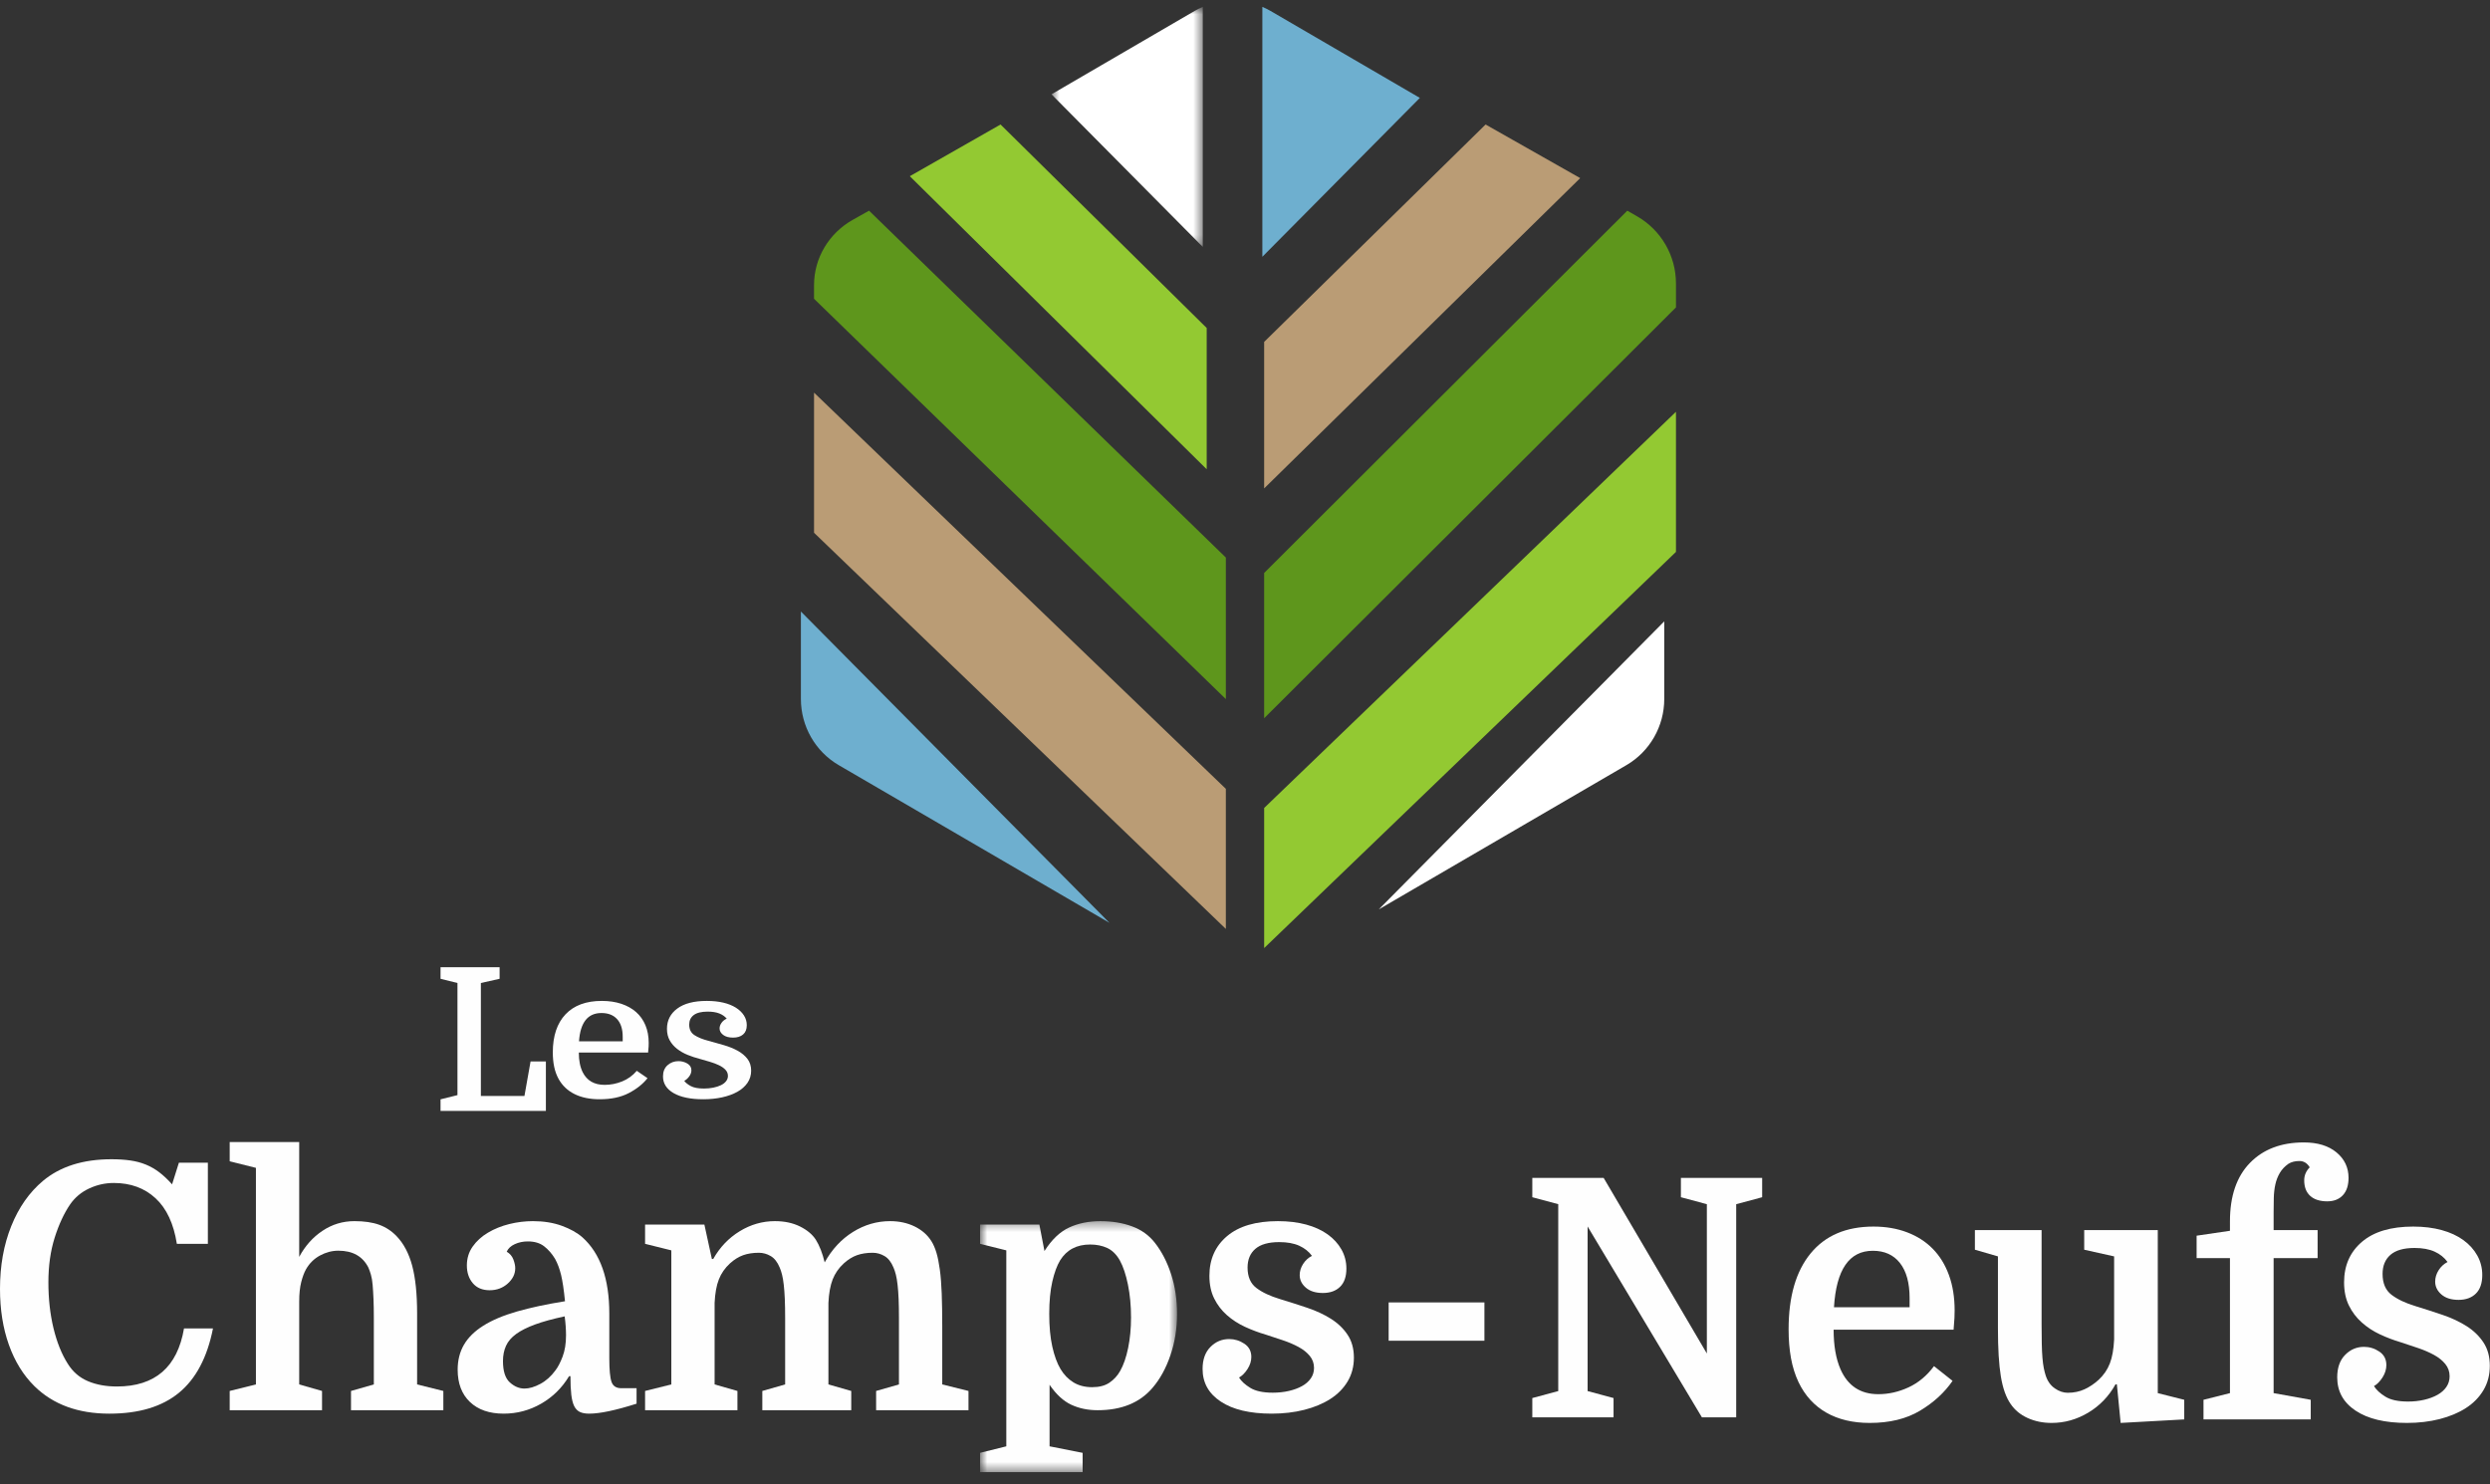 <?xml version="1.0" encoding="UTF-8"?>
<svg width="260px" height="155px" viewBox="0 0 260 155" version="1.1" xmlns="http://www.w3.org/2000/svg" xmlns:xlink="http://www.w3.org/1999/xlink">
    <rect x="0" y="0" width="260" height="155" fill="#333333" stroke="none"/>
    <title>Logo-Champ-Neuf-Negatif</title>
    <defs>
        <polygon id="path-1" points="0.691 0.717 16.49 0.717 16.49 25.785 0.691 25.785"></polygon>
        <polygon id="path-3" points="0.758 0.364 21.325 0.364 21.325 26.568 0.758 26.568"></polygon>
    </defs>
    <g id="Page-1" stroke="none" stroke-width="1" fill="none" fill-rule="evenodd">
        <g id="Champs-Neufs-Web-Design" transform="translate(-231, -4750)">
            <g id="Contact" transform="translate(0, 4654)">
                <g id="Coordonnées" transform="translate(170, 96)">
                    <g id="Logo-Champ-Neuf-Negatif" transform="translate(61, 0)">
                        <path d="M132,75 L175,32.1 L175,29.594 C175,26.706 173.456,24.037 170.949,22.593 L169.918,22 L132,59.829 L132,75 Z" id="Fill-1" fill="#5E961C"></path>
                        <polygon id="Fill-3" fill="#BA9C75" points="128 97 128 82.37 85 41 85 55.631"></polygon>
                        <polygon id="Fill-4" fill="#93C932" points="104.475 13 95 18.399 126 49 126 34.248"></polygon>
                        <path d="M128,73 L128,58.218 L90.744,22 L89.051,22.95 C86.544,24.357 85,26.958 85,29.771 L85,31.199 L128,73 Z" id="Fill-5" fill="#5E961C"></path>
                        <polygon id="Fill-7" fill="#BA9C75" points="132 51 165 18.599 155.122 13 132 35.701"></polygon>
                        <polygon id="Fill-8" fill="#93C932" points="175 43 132 84.369 132 99 175 57.631"></polygon>
                        <g id="Group-31">
                            <path d="M83.628,63.856 L83.628,72.99 C83.628,75.84 85.135,78.474 87.581,79.898 L115.85,96.364 L83.628,63.856 Z" id="Fill-9" fill="#6EAFCF"></path>
                            <path d="M143.966,94.959 L169.823,79.898 C172.269,78.473 173.777,75.84 173.777,72.99 L173.777,64.885 L143.966,94.959 Z" id="Fill-11" fill="#FFFFFF"></path>
                            <path d="M131.812,26.813 L148.257,10.223 L132.656,1.136 C132.382,0.977 132.099,0.841 131.812,0.718 L131.812,26.813 Z" id="Fill-13" fill="#6EAFCF"></path>
                            <g id="Group-17" transform="translate(109.103, 0)">
                                <mask id="mask-2" fill="white">
                                    <use xlink:href="#path-1"></use>
                                </mask>
                                <g id="Clip-16"></g>
                                <path d="M16.49,25.785 L16.49,0.717 C16.203,0.842 15.92,0.976 15.646,1.137 L0.691,9.847 L16.49,25.785 Z" id="Fill-15" fill="#FFFFFF" mask="url(#mask-2)"></path>
                            </g>
                            <path d="M11.636,121.049 C8.67,121.049 6.286,121.803 4.483,123.311 C3.06,124.508 1.957,126.082 1.174,128.032 C0.392,129.982 0,132.166 0,134.583 C0,136.737 0.308,138.682 0.925,140.417 C1.541,142.152 2.432,143.594 3.594,144.743 C5.539,146.657 8.148,147.615 11.422,147.615 C14.506,147.615 16.931,146.884 18.698,145.425 C20.466,143.965 21.646,141.726 22.24,138.712 L19.215,138.712 C18.527,142.756 16.19,144.778 12.205,144.778 C11.067,144.778 10.058,144.594 9.18,144.222 C8.303,143.851 7.603,143.246 7.081,142.409 C6.44,141.404 5.943,140.165 5.586,138.694 C5.231,137.222 5.053,135.624 5.053,133.901 C5.053,132.178 5.272,130.623 5.71,129.234 C6.15,127.847 6.69,126.686 7.33,125.752 C7.829,125.035 8.487,124.484 9.305,124.101 C10.124,123.719 10.983,123.527 11.885,123.527 C13.64,123.527 15.092,124.06 16.244,125.124 C17.394,126.189 18.135,127.775 18.467,129.881 L21.705,129.881 L21.705,121.408 L18.681,121.408 L17.969,123.67 C17.519,123.167 17.074,122.749 16.635,122.413 C16.196,122.079 15.727,121.809 15.229,121.606 C14.731,121.403 14.191,121.259 13.611,121.176 C13.029,121.092 12.37,121.049 11.636,121.049" id="Fill-18" fill="#FEFEFE"></path>
                            <path d="M31.242,119.255 L23.984,119.255 L23.984,121.265 L26.723,121.948 L26.723,144.563 L23.984,145.245 L23.984,147.256 L33.626,147.256 L33.626,145.245 L31.242,144.563 L31.242,135.911 C31.242,135.098 31.313,134.417 31.456,133.865 C31.598,133.315 31.764,132.873 31.954,132.537 C32.309,131.914 32.796,131.436 33.413,131.1 C34.029,130.766 34.67,130.598 35.334,130.598 C36.829,130.598 37.872,131.186 38.465,132.358 C38.56,132.573 38.649,132.824 38.732,133.112 C38.815,133.398 38.875,133.752 38.91,134.171 C38.946,134.59 38.975,135.081 38.999,135.642 C39.023,136.205 39.035,136.869 39.035,137.634 L39.035,144.563 L36.651,145.245 L36.651,147.256 L46.293,147.256 L46.293,145.245 L43.554,144.563 L43.554,137.168 C43.554,135.11 43.381,133.441 43.038,132.16 C42.694,130.88 42.154,129.857 41.419,129.091 C40.896,128.541 40.286,128.14 39.586,127.888 C38.887,127.637 38.027,127.512 37.007,127.512 C35.797,127.512 34.687,127.847 33.68,128.517 C32.671,129.186 31.859,130.095 31.242,131.245 L31.242,119.255 Z" id="Fill-20" fill="#FEFEFE"></path>
                            <path d="M54.762,144.994 C54.215,144.994 53.705,144.778 53.231,144.347 C52.756,143.917 52.519,143.175 52.519,142.121 C52.519,141.524 52.627,140.991 52.84,140.524 C53.054,140.058 53.409,139.645 53.908,139.286 C54.406,138.927 55.064,138.598 55.882,138.298 C56.701,137.999 57.727,137.719 58.96,137.455 C59.008,137.791 59.043,138.131 59.067,138.478 C59.09,138.825 59.103,139.142 59.103,139.43 C59.103,140.291 58.984,141.033 58.747,141.655 C58.51,142.278 58.26,142.756 58,143.091 C57.548,143.714 57.021,144.186 56.416,144.509 C55.811,144.832 55.26,144.994 54.762,144.994 M55.651,127.512 C54.82,127.512 53.996,127.613 53.178,127.816 C52.36,128.02 51.617,128.32 50.954,128.715 C50.289,129.109 49.756,129.593 49.354,130.168 C48.949,130.742 48.749,131.4 48.749,132.142 C48.749,132.884 48.956,133.5 49.37,133.991 C49.785,134.482 50.373,134.727 51.132,134.727 C51.868,134.727 52.496,134.493 53.018,134.027 C53.539,133.561 53.8,133.028 53.8,132.43 C53.8,132.167 53.736,131.861 53.605,131.514 C53.474,131.168 53.243,130.898 52.911,130.705 C53.054,130.371 53.332,130.108 53.748,129.916 C54.163,129.725 54.619,129.629 55.117,129.629 C55.806,129.629 56.369,129.796 56.807,130.131 C57.247,130.467 57.632,130.909 57.964,131.46 C58.225,131.939 58.432,132.495 58.587,133.129 C58.741,133.764 58.877,134.679 58.996,135.876 C57.05,136.187 55.372,136.546 53.961,136.953 C52.55,137.36 51.387,137.85 50.474,138.425 C49.56,138.999 48.884,139.663 48.446,140.416 C48.007,141.171 47.788,142.039 47.788,143.019 C47.788,144.456 48.215,145.58 49.069,146.394 C49.923,147.207 51.096,147.614 52.591,147.614 C53.99,147.614 55.296,147.267 56.505,146.572 C57.715,145.879 58.687,144.922 59.423,143.701 L59.565,143.701 C59.565,144.492 59.594,145.137 59.654,145.64 C59.713,146.143 59.814,146.537 59.956,146.825 C60.099,147.111 60.295,147.314 60.544,147.435 C60.793,147.555 61.119,147.614 61.522,147.614 C62.637,147.614 64.286,147.267 66.469,146.572 L66.469,144.957 L64.868,144.957 C64.345,144.957 64.007,144.737 63.853,144.293 C63.699,143.851 63.622,143.031 63.622,141.835 L63.622,137.168 C63.622,133.531 62.684,130.874 60.811,129.199 C60.265,128.72 59.547,128.32 58.658,127.996 C57.769,127.673 56.766,127.512 55.651,127.512" id="Fill-22" fill="#FEFEFE"></path>
                            <path d="M92.942,127.512 C91.567,127.512 90.273,127.888 89.063,128.642 C87.854,129.396 86.869,130.455 86.111,131.819 C85.873,130.838 85.564,130.049 85.185,129.45 C84.829,128.9 84.278,128.439 83.531,128.068 C82.783,127.697 81.911,127.512 80.915,127.512 C79.61,127.512 78.382,127.865 77.232,128.571 C76.082,129.276 75.163,130.24 74.474,131.46 L74.332,131.46 L73.55,127.87 L67.358,127.87 L67.358,129.881 L70.098,130.563 L70.098,144.563 L67.358,145.245 L67.358,147.256 L77.001,147.256 L77.001,145.245 L74.617,144.563 L74.617,136.055 C74.664,135.05 74.812,134.231 75.061,133.596 C75.311,132.963 75.696,132.406 76.218,131.927 C76.669,131.52 77.131,131.233 77.606,131.065 C78.08,130.898 78.625,130.814 79.243,130.814 C79.67,130.814 80.079,130.928 80.47,131.155 C80.862,131.383 81.176,131.783 81.413,132.357 C81.508,132.573 81.592,132.824 81.662,133.112 C81.734,133.398 81.793,133.752 81.84,134.171 C81.888,134.59 81.923,135.081 81.947,135.641 C81.971,136.205 81.983,136.869 81.983,137.634 L81.983,144.563 L79.599,145.245 L79.599,147.256 L88.885,147.256 L88.885,145.245 L86.502,144.563 L86.502,136.055 C86.549,135.05 86.697,134.231 86.946,133.596 C87.195,132.963 87.581,132.406 88.103,131.927 C88.553,131.52 89.016,131.233 89.49,131.065 C89.965,130.898 90.51,130.814 91.128,130.814 C91.555,130.814 91.964,130.928 92.355,131.155 C92.746,131.383 93.06,131.783 93.297,132.357 C93.392,132.573 93.476,132.824 93.547,133.112 C93.618,133.398 93.677,133.752 93.724,134.171 C93.772,134.59 93.807,135.081 93.832,135.641 C93.855,136.205 93.867,136.869 93.867,137.634 L93.867,144.563 L91.483,145.245 L91.483,147.256 L101.127,147.256 L101.127,145.245 L98.387,144.563 L98.387,138.46 C98.387,137.168 98.369,136.044 98.333,135.085 C98.297,134.129 98.232,133.297 98.138,132.591 C98.042,131.885 97.924,131.294 97.782,130.814 C97.639,130.335 97.461,129.929 97.248,129.593 C96.843,128.947 96.263,128.439 95.504,128.068 C94.745,127.697 93.891,127.512 92.942,127.512" id="Fill-24" fill="#FEFEFE"></path>
                            <g id="Group-28" transform="translate(101.578, 127.148)">
                                <mask id="mask-4" fill="white">
                                    <use xlink:href="#path-3"></use>
                                </mask>
                                <g id="Clip-27"></g>
                                <path d="M12.465,17.702 C11.706,17.702 11.053,17.534 10.508,17.199 C9.961,16.864 9.511,16.398 9.155,15.8 C8.8,15.201 8.515,14.423 8.301,13.467 C8.088,12.509 7.981,11.371 7.981,10.055 C7.981,8.739 8.088,7.614 8.301,6.681 C8.515,5.748 8.787,5.006 9.119,4.455 C9.808,3.354 10.851,2.804 12.251,2.804 C12.916,2.804 13.508,2.924 14.03,3.163 C14.551,3.403 14.991,3.833 15.347,4.455 C15.703,5.101 15.987,5.951 16.201,7.004 C16.414,8.058 16.522,9.195 16.522,10.415 C16.522,11.564 16.42,12.629 16.219,13.609 C16.016,14.591 15.738,15.393 15.383,16.014 C15.098,16.517 14.724,16.924 14.262,17.235 C13.799,17.547 13.2,17.702 12.465,17.702 M13.319,0.364 C12.109,0.364 11.024,0.585 10.063,1.028 C9.103,1.47 8.242,2.29 7.483,3.486 L6.95,0.722 L0.758,0.722 L0.758,2.732 L3.498,3.415 L3.498,23.877 L0.758,24.559 L0.758,26.568 L11.468,26.568 L11.468,24.559 L8.016,23.877 L8.016,17.451 C8.704,18.456 9.457,19.15 10.276,19.533 C11.095,19.916 12.014,20.107 13.034,20.107 C15.526,20.107 17.434,19.33 18.763,17.773 C19.546,16.864 20.168,15.733 20.631,14.381 C21.094,13.03 21.325,11.588 21.325,10.055 C21.325,8.548 21.117,7.16 20.702,5.891 C20.287,4.623 19.724,3.534 19.012,2.625 C18.394,1.834 17.595,1.26 16.61,0.902 C15.625,0.543 14.529,0.364 13.319,0.364" id="Fill-26" fill="#FEFEFE" mask="url(#mask-4)"></path>
                            </g>
                            <path d="M133.435,127.512 C131.134,127.512 129.366,128.032 128.133,129.072 C126.899,130.114 126.283,131.496 126.283,133.219 C126.283,134.129 126.449,134.918 126.781,135.588 C127.113,136.259 127.558,136.839 128.115,137.33 C128.672,137.82 129.301,138.227 130.001,138.55 C130.701,138.873 131.419,139.143 132.154,139.357 C132.747,139.549 133.346,139.747 133.951,139.95 C134.555,140.153 135.102,140.387 135.588,140.65 C136.074,140.913 136.466,141.225 136.763,141.583 C137.059,141.943 137.207,142.361 137.207,142.84 C137.207,143.247 137.094,143.612 136.869,143.935 C136.643,144.258 136.336,144.528 135.944,144.742 C135.551,144.957 135.095,145.126 134.574,145.245 C134.052,145.365 133.493,145.425 132.901,145.425 C131.881,145.425 131.098,145.257 130.553,144.922 C130.007,144.587 129.616,144.228 129.379,143.844 C129.711,143.654 130.007,143.355 130.268,142.948 C130.529,142.541 130.66,142.121 130.66,141.691 C130.66,141.093 130.416,140.632 129.93,140.31 C129.443,139.986 128.916,139.825 128.347,139.825 C127.587,139.825 126.935,140.1 126.39,140.65 C125.843,141.201 125.571,141.967 125.571,142.948 C125.571,144.383 126.205,145.521 127.475,146.357 C128.744,147.196 130.518,147.614 132.795,147.614 C134.004,147.614 135.131,147.482 136.175,147.22 C137.218,146.956 138.126,146.58 138.897,146.089 C139.668,145.598 140.273,144.988 140.711,144.258 C141.15,143.528 141.37,142.696 141.37,141.764 C141.37,140.83 141.15,140.034 140.711,139.376 C140.273,138.718 139.692,138.162 138.967,137.706 C138.244,137.252 137.42,136.869 136.496,136.558 C135.57,136.247 134.632,135.947 133.684,135.66 C132.64,135.349 131.81,134.96 131.193,134.493 C130.576,134.027 130.268,133.315 130.268,132.357 C130.268,131.52 130.541,130.868 131.087,130.401 C131.632,129.934 132.463,129.701 133.578,129.701 C134.408,129.701 135.102,129.827 135.659,130.078 C136.216,130.33 136.661,130.683 136.993,131.137 C136.613,131.329 136.306,131.61 136.069,131.981 C135.831,132.353 135.712,132.741 135.712,133.148 C135.712,133.65 135.926,134.087 136.353,134.457 C136.78,134.828 137.372,135.014 138.132,135.014 C138.891,135.014 139.49,134.799 139.929,134.367 C140.368,133.937 140.587,133.303 140.587,132.465 C140.587,131.747 140.415,131.083 140.072,130.473 C139.727,129.863 139.247,129.336 138.63,128.894 C138.014,128.451 137.266,128.11 136.388,127.87 C135.511,127.632 134.525,127.512 133.435,127.512" id="Fill-29" fill="#FEFEFE"></path>
                        </g>
                        <polygon id="Fill-32" fill="#FEFEFE" points="145 140 155 140 155 136 145 136"></polygon>
                        <polygon id="Fill-33" fill="#FEFEFE" points="184 123 175.516 123 175.516 125.015 178.226 125.743 178.226 141.332 167.451 123 160 123 160 125.015 162.709 125.743 162.709 145.257 160 145.985 160 148 168.483 148 168.483 145.985 165.774 145.257 165.774 128.069 177.71 148 181.29 148 181.29 125.743 184 125.015"></polygon>
                        <g id="Group-42" transform="translate(186, 119)" fill="#FEFEFE">
                            <path d="M5.5,17.501 C5.739,13.571 7.091,11.607 9.556,11.607 C10.776,11.607 11.721,12.033 12.39,12.887 C13.061,13.743 13.396,14.962 13.396,16.549 L13.396,17.501 L5.5,17.501 Z M9.628,9.08 C6.78,9.08 4.59,10.014 3.059,11.882 C1.527,13.748 0.762,16.39 0.762,19.807 C0.762,20.906 0.845,21.912 1.012,22.828 C1.18,23.743 1.444,24.58 1.803,25.335 C2.472,26.727 3.435,27.783 4.692,28.503 C5.948,29.222 7.462,29.583 9.233,29.583 C11.315,29.583 13.067,29.156 14.491,28.301 C15.914,27.448 17.045,26.41 17.882,25.19 L15.944,23.652 C15.202,24.653 14.317,25.39 13.288,25.867 C12.259,26.343 11.206,26.581 10.131,26.581 C8.263,26.581 6.947,25.714 6.182,23.98 C5.702,22.883 5.463,21.504 5.463,19.844 L17.99,19.844 C18.038,19.283 18.067,18.873 18.08,18.618 C18.092,18.361 18.098,18.099 18.098,17.83 C18.098,16.464 17.901,15.237 17.506,14.151 C17.11,13.065 16.549,12.15 15.818,11.404 C15.089,10.66 14.198,10.086 13.145,9.684 C12.092,9.281 10.92,9.08 9.628,9.08 L9.628,9.08 Z" id="Fill-34"></path>
                            <path d="M39.31,9.446 L31.629,9.446 L31.629,11.496 L34.752,12.192 L34.752,20.87 C34.704,21.894 34.554,22.731 34.303,23.377 C34.052,24.024 33.663,24.591 33.137,25.079 C32.681,25.494 32.191,25.824 31.665,26.068 C31.138,26.312 30.552,26.434 29.907,26.434 C29.452,26.434 29.003,26.282 28.56,25.976 C28.118,25.671 27.8,25.226 27.609,24.64 C27.537,24.421 27.471,24.164 27.411,23.871 C27.351,23.578 27.305,23.219 27.268,22.791 C27.232,22.365 27.208,21.864 27.197,21.29 C27.184,20.718 27.178,20.04 27.178,19.257 L27.178,9.446 L20.215,9.446 L20.215,11.496 L22.62,12.192 L22.62,19.734 C22.62,21.833 22.722,23.5 22.925,24.732 C23.129,25.965 23.469,26.923 23.948,27.606 C24.379,28.241 24.971,28.729 25.724,29.07 C26.478,29.412 27.31,29.583 28.219,29.583 C29.584,29.583 30.862,29.222 32.06,28.503 C33.256,27.783 34.201,26.801 34.895,25.555 L35.039,25.555 L35.433,29.583 L42.074,29.216 L42.074,27.167 L39.31,26.471 L39.31,9.446 Z" id="Fill-36"></path>
                            <path d="M54.564,0.293 C52.195,0.293 50.317,1.007 48.929,2.435 C47.541,3.863 46.847,5.895 46.847,8.531 L46.847,9.519 L43.365,10.032 L43.365,12.375 L46.847,12.375 L46.847,26.47 L44.084,27.167 L44.084,29.217 L55.282,29.217 L55.282,27.167 L51.406,26.47 L51.406,12.375 L56,12.375 L56,9.447 L51.406,9.447 L51.406,7.616 C51.406,7.103 51.411,6.597 51.424,6.095 C51.435,5.596 51.489,5.126 51.585,4.686 C51.68,4.247 51.837,3.844 52.052,3.478 C52.267,3.113 52.566,2.795 52.949,2.526 C53.26,2.331 53.643,2.233 54.098,2.233 C54.552,2.233 54.911,2.453 55.174,2.892 C54.792,3.283 54.6,3.735 54.6,4.247 C54.6,4.955 54.809,5.498 55.228,5.877 C55.647,6.255 56.24,6.444 57.005,6.444 C57.699,6.444 58.243,6.23 58.638,5.803 C59.033,5.376 59.23,4.773 59.23,3.991 C59.23,2.917 58.811,2.033 57.974,1.336 C57.136,0.641 56,0.293 54.564,0.293" id="Fill-38"></path>
                            <path d="M65.978,9.08 C63.656,9.08 61.874,9.611 60.63,10.672 C59.385,11.735 58.764,13.144 58.764,14.901 C58.764,15.829 58.931,16.634 59.266,17.318 C59.601,18.002 60.049,18.593 60.612,19.093 C61.174,19.594 61.808,20.009 62.513,20.338 C63.22,20.668 63.944,20.943 64.686,21.162 C65.283,21.357 65.888,21.559 66.499,21.766 C67.108,21.973 67.659,22.212 68.15,22.48 C68.64,22.749 69.035,23.066 69.334,23.432 C69.633,23.799 69.782,24.225 69.782,24.713 C69.782,25.128 69.668,25.501 69.442,25.83 C69.214,26.16 68.903,26.435 68.508,26.653 C68.113,26.873 67.652,27.045 67.127,27.166 C66.6,27.288 66.037,27.35 65.439,27.35 C64.411,27.35 63.62,27.179 63.071,26.837 C62.52,26.496 62.125,26.129 61.886,25.738 C62.221,25.543 62.52,25.239 62.783,24.823 C63.046,24.408 63.178,23.981 63.178,23.541 C63.178,22.932 62.933,22.461 62.442,22.133 C61.952,21.803 61.419,21.639 60.844,21.639 C60.079,21.639 59.421,21.919 58.871,22.48 C58.321,23.042 58.046,23.823 58.046,24.823 C58.046,26.288 58.685,27.448 59.966,28.301 C61.246,29.156 63.035,29.583 65.332,29.583 C66.552,29.583 67.688,29.448 68.742,29.18 C69.794,28.911 70.709,28.528 71.487,28.027 C72.265,27.526 72.875,26.904 73.317,26.16 C73.76,25.416 73.981,24.567 73.981,23.616 C73.981,22.663 73.76,21.852 73.317,21.181 C72.875,20.509 72.289,19.942 71.559,19.478 C70.829,19.014 69.998,18.624 69.065,18.307 C68.132,17.989 67.186,17.683 66.229,17.391 C65.176,17.074 64.339,16.677 63.716,16.201 C63.094,15.725 62.783,14.999 62.783,14.022 C62.783,13.168 63.059,12.503 63.609,12.027 C64.159,11.551 64.997,11.313 66.122,11.313 C66.959,11.313 67.659,11.442 68.221,11.698 C68.783,11.954 69.232,12.314 69.567,12.778 C69.184,12.973 68.873,13.26 68.634,13.638 C68.394,14.018 68.275,14.413 68.275,14.829 C68.275,15.341 68.49,15.787 68.921,16.164 C69.352,16.542 69.949,16.732 70.715,16.732 C71.481,16.732 72.085,16.512 72.528,16.072 C72.971,15.634 73.192,14.987 73.192,14.132 C73.192,13.4 73.018,12.723 72.672,12.101 C72.325,11.478 71.84,10.941 71.218,10.49 C70.596,10.038 69.842,9.691 68.957,9.446 C68.071,9.203 67.077,9.08 65.978,9.08" id="Fill-40"></path>
                        </g>
                        <polygon id="Fill-43" fill="#FEFEFE" points="50.212 114.438 54.762 114.438 55.401 110.833 57 110.833 57 116 46 116 46 114.792 47.767 114.353 47.767 102.646 46 102.207 46 101 52.168 101 52.168 102.207 50.212 102.646"></polygon>
                        <g id="Group-48" transform="translate(57, 104)" fill="#FEFEFE">
                            <path d="M3.438,5.907 C3.438,6.738 3.576,7.428 3.853,7.979 C4.295,8.847 5.056,9.282 6.134,9.282 C6.756,9.282 7.364,9.162 7.959,8.924 C8.552,8.685 9.064,8.315 9.492,7.814 L10.612,8.584 C10.128,9.196 9.475,9.716 8.652,10.143 C7.831,10.571 6.818,10.785 5.615,10.785 C4.593,10.785 3.718,10.605 2.992,10.244 C2.267,9.884 1.711,9.355 1.324,8.658 C1.117,8.279 0.964,7.86 0.868,7.401 C0.77,6.943 0.723,6.439 0.723,5.888 C0.723,4.177 1.166,2.853 2.049,1.918 C2.933,0.982 4.199,0.515 5.843,0.515 C6.59,0.515 7.267,0.616 7.875,0.817 C8.483,1.02 8.998,1.307 9.419,1.68 C9.841,2.053 10.166,2.511 10.394,3.055 C10.622,3.599 10.736,4.214 10.736,4.898 C10.736,5.032 10.733,5.164 10.726,5.293 C10.718,5.421 10.702,5.625 10.674,5.907 L3.438,5.907 Z M5.802,1.78 C4.378,1.78 3.597,2.764 3.459,4.733 L8.021,4.733 L8.021,4.256 C8.021,3.462 7.827,2.851 7.44,2.422 C7.053,1.994 6.507,1.78 5.802,1.78 L5.802,1.78 Z" id="Fill-44"></path>
                            <path d="M16.5,9.666 C16.845,9.666 17.17,9.637 17.473,9.575 C17.778,9.513 18.044,9.428 18.272,9.319 C18.501,9.209 18.68,9.071 18.812,8.905 C18.943,8.74 19.009,8.554 19.009,8.346 C19.009,8.102 18.922,7.888 18.749,7.704 C18.575,7.521 18.348,7.362 18.064,7.228 C17.781,7.093 17.464,6.974 17.111,6.87 C16.759,6.766 16.409,6.665 16.064,6.568 C15.635,6.457 15.217,6.32 14.81,6.155 C14.402,5.989 14.036,5.782 13.711,5.531 C13.386,5.28 13.127,4.984 12.934,4.641 C12.74,4.299 12.644,3.896 12.644,3.431 C12.644,2.551 13.003,1.844 13.722,1.313 C14.439,0.781 15.469,0.515 16.81,0.515 C17.446,0.515 18.02,0.577 18.531,0.698 C19.043,0.821 19.477,0.996 19.837,1.221 C20.197,1.448 20.477,1.717 20.677,2.028 C20.878,2.34 20.977,2.679 20.977,3.046 C20.977,3.474 20.85,3.797 20.594,4.017 C20.338,4.238 19.989,4.348 19.547,4.348 C19.105,4.348 18.759,4.253 18.51,4.064 C18.262,3.874 18.137,3.651 18.137,3.394 C18.137,3.186 18.206,2.988 18.345,2.798 C18.482,2.609 18.662,2.466 18.884,2.367 C18.69,2.135 18.431,1.954 18.107,1.826 C17.781,1.698 17.377,1.634 16.894,1.634 C16.243,1.634 15.76,1.753 15.442,1.991 C15.124,2.229 14.965,2.563 14.965,2.991 C14.965,3.48 15.144,3.844 15.504,4.082 C15.864,4.32 16.347,4.519 16.956,4.677 C17.508,4.825 18.054,4.978 18.593,5.137 C19.132,5.296 19.612,5.491 20.034,5.723 C20.456,5.956 20.794,6.24 21.051,6.576 C21.306,6.912 21.434,7.319 21.434,7.796 C21.434,8.273 21.306,8.697 21.051,9.071 C20.794,9.444 20.441,9.755 19.993,10.006 C19.543,10.257 19.015,10.449 18.407,10.584 C17.799,10.718 17.142,10.785 16.437,10.785 C15.111,10.785 14.077,10.571 13.337,10.144 C12.598,9.716 12.229,9.134 12.229,8.401 C12.229,7.9 12.388,7.509 12.705,7.228 C13.023,6.947 13.403,6.805 13.846,6.805 C14.177,6.805 14.485,6.888 14.768,7.053 C15.051,7.218 15.194,7.454 15.194,7.759 C15.194,7.979 15.117,8.193 14.965,8.401 C14.813,8.609 14.641,8.762 14.447,8.86 C14.586,9.055 14.813,9.239 15.132,9.41 C15.449,9.581 15.906,9.666 16.5,9.666" id="Fill-46"></path>
                        </g>
                    </g>
                </g>
            </g>
        </g>
    </g>
</svg>